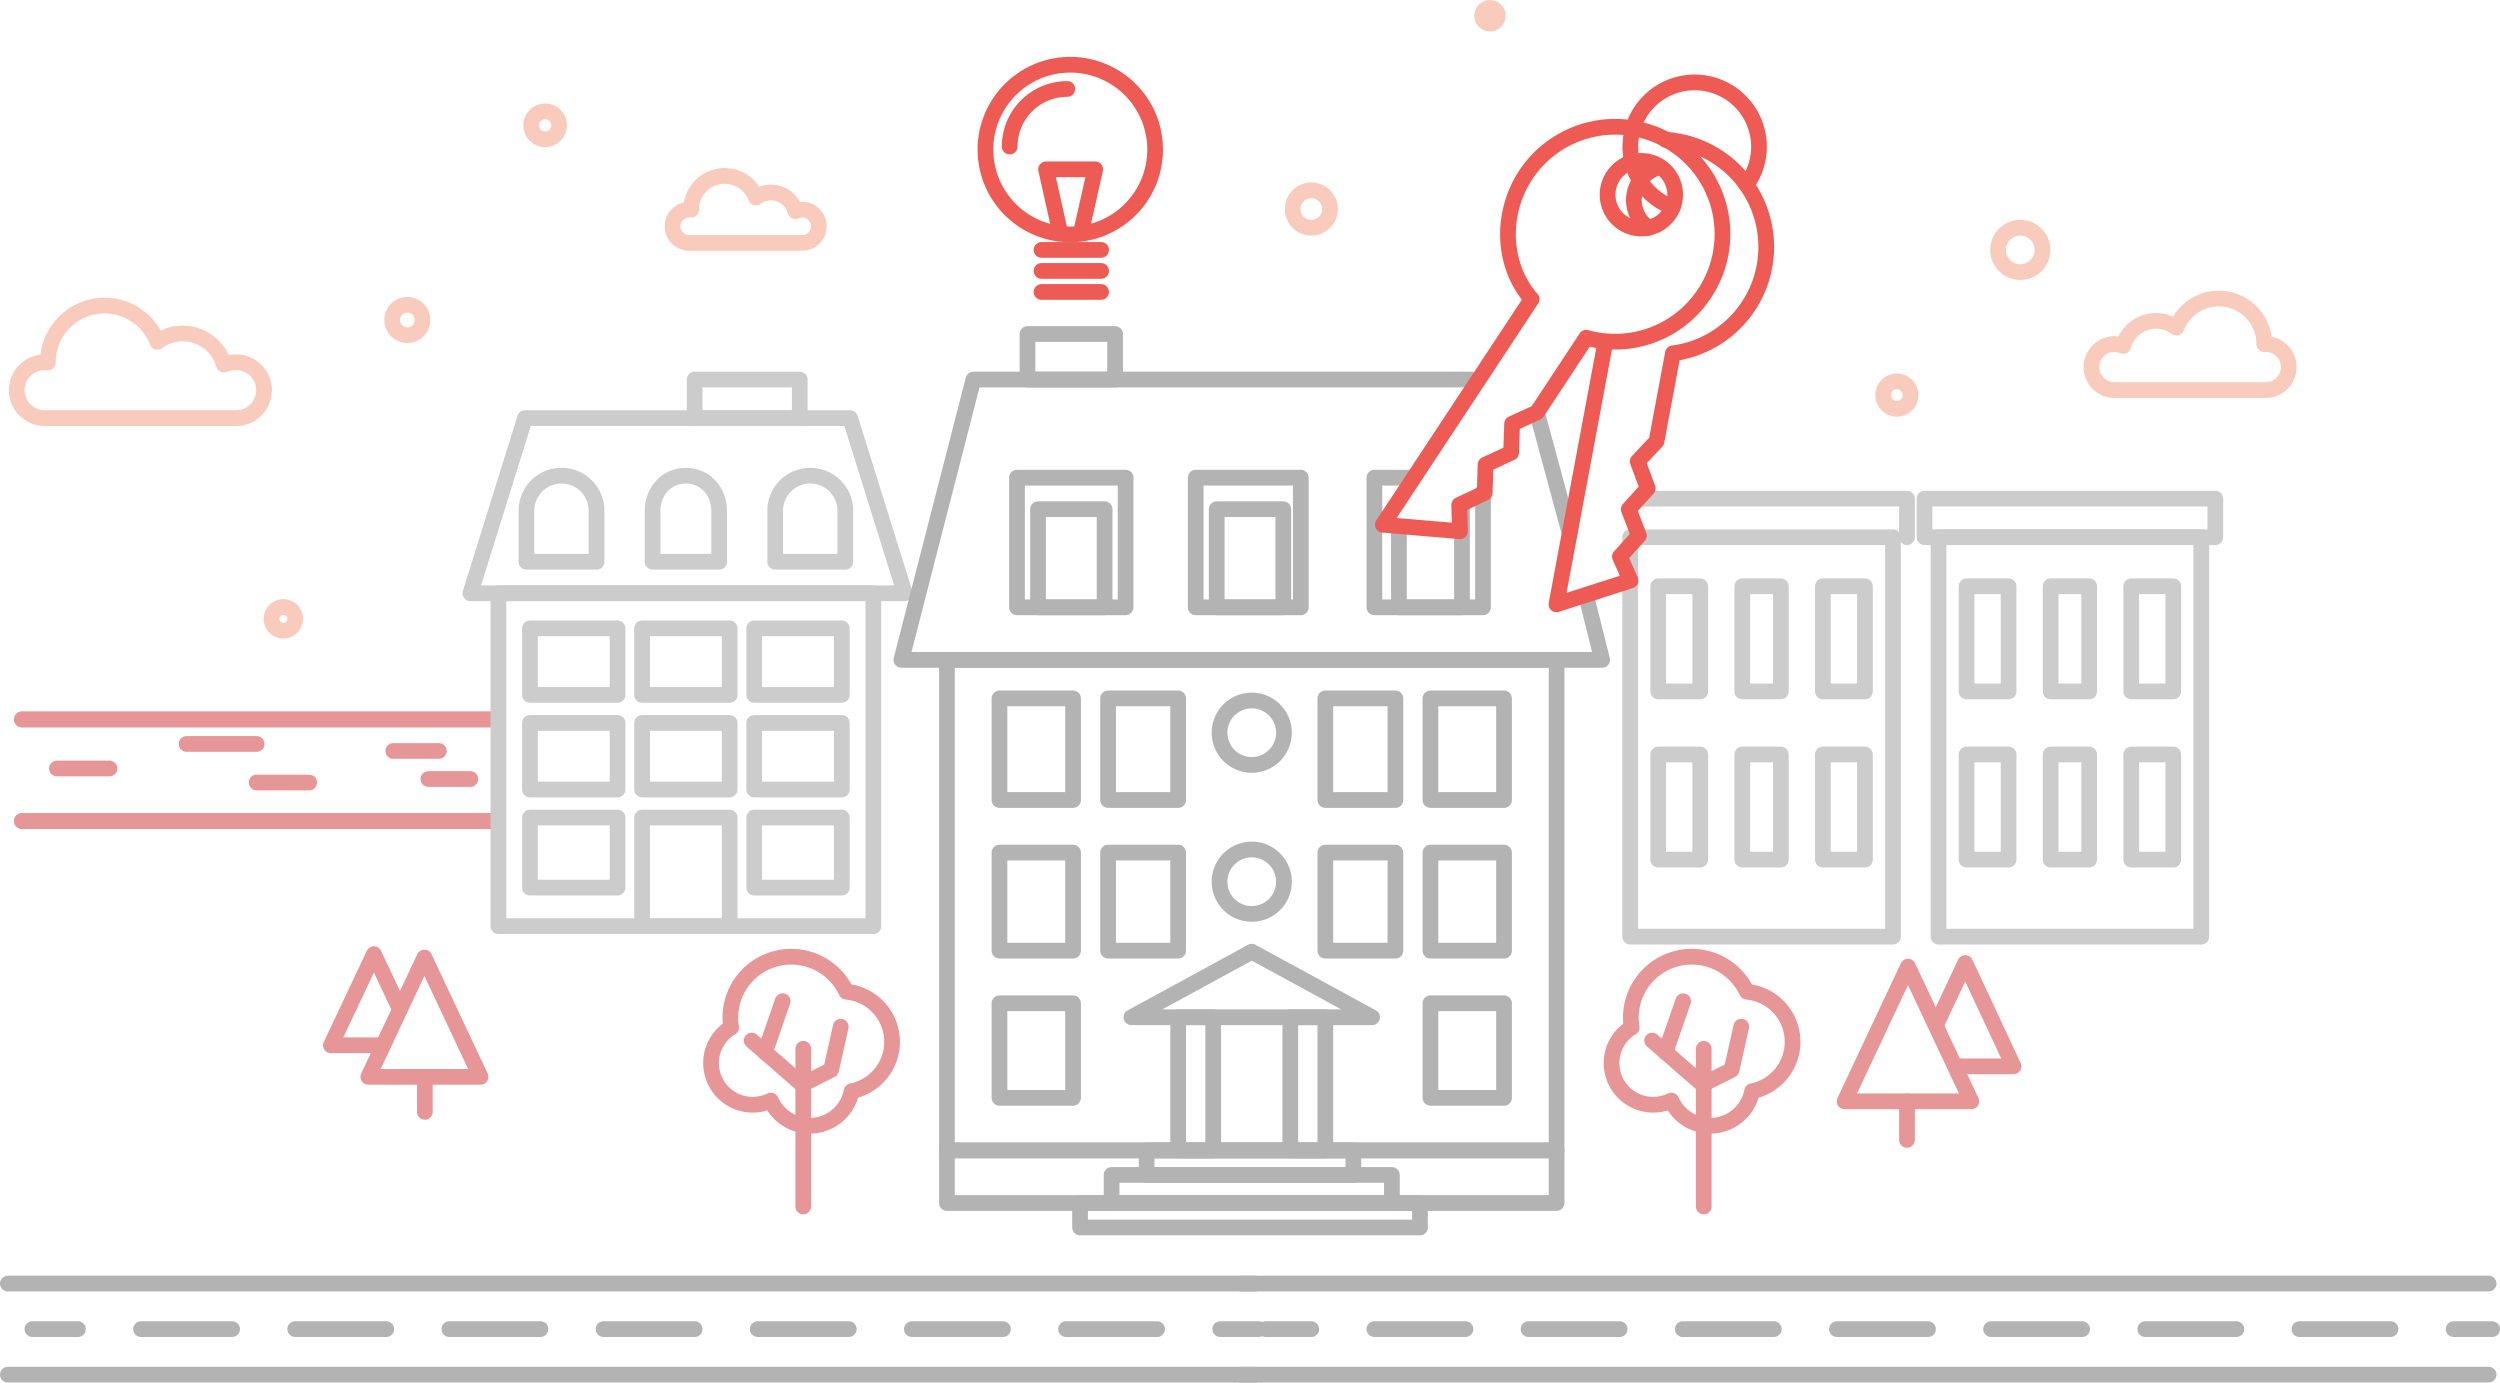 <svg xmlns="http://www.w3.org/2000/svg" width="635.911" height="351.666" viewBox="0 0 635.911 351.666">
  <g id="Group_286" data-name="Group 286" transform="translate(-2223 -1307.966)">
    <g id="Group_255" data-name="Group 255" transform="translate(2228.565 1490.964)">
      <line id="Line_273" data-name="Line 273" x1="120.322" fill="none" stroke="#e69696" stroke-linecap="round" stroke-linejoin="round" stroke-width="4"/>
      <line id="Line_274" data-name="Line 274" x2="120.322" transform="translate(0 25.847)" fill="none" stroke="#e69696" stroke-linecap="round" stroke-linejoin="round" stroke-width="4"/>
      <line id="Line_275" data-name="Line 275" x1="120.322" fill="none" stroke="#e69696" stroke-linecap="round" stroke-linejoin="round" stroke-width="4"/>
      <line id="Line_276" data-name="Line 276" x2="120.322" transform="translate(0 25.847)" fill="none" stroke="#e69696" stroke-linecap="round" stroke-linejoin="round" stroke-width="4"/>
      <line id="Line_277" data-name="Line 277" x1="11.587" transform="translate(94.475 8.021)" fill="none" stroke="#e69696" stroke-linecap="round" stroke-linejoin="round" stroke-width="4"/>
      <line id="Line_278" data-name="Line 278" x1="10.695" transform="translate(103.387 15.152)" fill="none" stroke="#e69696" stroke-linecap="round" stroke-linejoin="round" stroke-width="4"/>
      <line id="Line_279" data-name="Line 279" x1="17.825" transform="translate(41.89 6.239)" fill="none" stroke="#e69696" stroke-linecap="round" stroke-linejoin="round" stroke-width="4"/>
      <line id="Line_280" data-name="Line 280" x1="13.369" transform="translate(59.715 16.043)" fill="none" stroke="#e69696" stroke-linecap="round" stroke-linejoin="round" stroke-width="4"/>
      <line id="Line_281" data-name="Line 281" x1="13.369" transform="translate(8.913 12.478)" fill="none" stroke="#e69696" stroke-linecap="round" stroke-linejoin="round" stroke-width="4"/>
    </g>
    <path id="Path_322" data-name="Path 322" d="M2692,1450h66.845v9.8" transform="translate(-50.777 -15.186)" fill="none" stroke="#ccc" stroke-linecap="round" stroke-linejoin="round" stroke-width="4"/>
    <g id="Group_258" data-name="Group 258" transform="translate(2637.658 1444.618)">
      <rect id="Rectangle_238" data-name="Rectangle 238" width="66.845" height="101.605" fill="none" stroke="#ccc" stroke-linecap="round" stroke-linejoin="round" stroke-width="4"/>
      <g id="Group_256" data-name="Group 256" transform="translate(7.13 12.478)">
        <rect id="Rectangle_239" data-name="Rectangle 239" width="10.695" height="26.738" fill="none" stroke="#ccc" stroke-linecap="round" stroke-linejoin="round" stroke-width="4"/>
        <rect id="Rectangle_240" data-name="Rectangle 240" width="9.804" height="26.738" transform="translate(21.39)" fill="none" stroke="#ccc" stroke-linecap="round" stroke-linejoin="round" stroke-width="4"/>
        <rect id="Rectangle_241" data-name="Rectangle 241" width="10.695" height="26.738" transform="translate(41.89)" fill="none" stroke="#ccc" stroke-linecap="round" stroke-linejoin="round" stroke-width="4"/>
      </g>
      <g id="Group_257" data-name="Group 257" transform="translate(7.13 55.259)">
        <rect id="Rectangle_242" data-name="Rectangle 242" width="10.695" height="26.738" fill="none" stroke="#ccc" stroke-linecap="round" stroke-linejoin="round" stroke-width="4"/>
        <rect id="Rectangle_243" data-name="Rectangle 243" width="9.804" height="26.738" transform="translate(21.39)" fill="none" stroke="#ccc" stroke-linecap="round" stroke-linejoin="round" stroke-width="4"/>
        <rect id="Rectangle_244" data-name="Rectangle 244" width="10.695" height="26.738" transform="translate(41.89)" fill="none" stroke="#ccc" stroke-linecap="round" stroke-linejoin="round" stroke-width="4"/>
      </g>
    </g>
    <g id="Group_261" data-name="Group 261" transform="translate(2716.09 1444.618)">
      <rect id="Rectangle_245" data-name="Rectangle 245" width="66.845" height="101.605" fill="none" stroke="#ccc" stroke-linecap="round" stroke-linejoin="round" stroke-width="4"/>
      <g id="Group_259" data-name="Group 259" transform="translate(7.13 12.478)">
        <rect id="Rectangle_246" data-name="Rectangle 246" width="10.695" height="26.738" fill="none" stroke="#ccc" stroke-linecap="round" stroke-linejoin="round" stroke-width="4"/>
        <rect id="Rectangle_247" data-name="Rectangle 247" width="9.804" height="26.738" transform="translate(21.39)" fill="none" stroke="#ccc" stroke-linecap="round" stroke-linejoin="round" stroke-width="4"/>
        <rect id="Rectangle_248" data-name="Rectangle 248" width="10.695" height="26.738" transform="translate(41.89)" fill="none" stroke="#ccc" stroke-linecap="round" stroke-linejoin="round" stroke-width="4"/>
      </g>
      <g id="Group_260" data-name="Group 260" transform="translate(7.13 55.259)">
        <rect id="Rectangle_249" data-name="Rectangle 249" width="10.695" height="26.738" fill="none" stroke="#ccc" stroke-linecap="round" stroke-linejoin="round" stroke-width="4"/>
        <rect id="Rectangle_250" data-name="Rectangle 250" width="9.804" height="26.738" transform="translate(21.39)" fill="none" stroke="#ccc" stroke-linecap="round" stroke-linejoin="round" stroke-width="4"/>
        <rect id="Rectangle_251" data-name="Rectangle 251" width="10.695" height="26.738" transform="translate(41.89)" fill="none" stroke="#ccc" stroke-linecap="round" stroke-linejoin="round" stroke-width="4"/>
      </g>
    </g>
    <g id="Group_266" data-name="Group 266" transform="translate(2342.648 1404.511)">
      <path id="Path_323" data-name="Path 323" d="M2467.5,1471.563H2357L2370.9,1427h82.691Z" transform="translate(-2357 -1417.196)" fill="none" stroke="#ccc" stroke-linecap="round" stroke-linejoin="round" stroke-width="4"/>
      <rect id="Rectangle_252" data-name="Rectangle 252" width="95.366" height="84.671" transform="translate(7.13 54.368)" fill="none" stroke="#ccc" stroke-linecap="round" stroke-linejoin="round" stroke-width="4"/>
      <g id="Group_262" data-name="Group 262" transform="translate(15.152 63.28)">
        <rect id="Rectangle_253" data-name="Rectangle 253" width="22.282" height="16.934" fill="none" stroke="#ccc" stroke-linecap="round" stroke-linejoin="round" stroke-width="4"/>
        <rect id="Rectangle_254" data-name="Rectangle 254" width="22.282" height="16.934" transform="translate(28.521)" fill="none" stroke="#ccc" stroke-linecap="round" stroke-linejoin="round" stroke-width="4"/>
        <rect id="Rectangle_255" data-name="Rectangle 255" width="22.282" height="16.934" transform="translate(57.041)" fill="none" stroke="#ccc" stroke-linecap="round" stroke-linejoin="round" stroke-width="4"/>
      </g>
      <g id="Group_263" data-name="Group 263" transform="translate(15.152 87.345)">
        <rect id="Rectangle_256" data-name="Rectangle 256" width="22.282" height="16.934" fill="none" stroke="#ccc" stroke-linecap="round" stroke-linejoin="round" stroke-width="4"/>
        <rect id="Rectangle_257" data-name="Rectangle 257" width="22.282" height="16.934" transform="translate(28.521)" fill="none" stroke="#ccc" stroke-linecap="round" stroke-linejoin="round" stroke-width="4"/>
        <rect id="Rectangle_258" data-name="Rectangle 258" width="22.282" height="16.934" transform="translate(57.041)" fill="none" stroke="#ccc" stroke-linecap="round" stroke-linejoin="round" stroke-width="4"/>
      </g>
      <g id="Group_264" data-name="Group 264" transform="translate(15.152 111.409)">
        <rect id="Rectangle_259" data-name="Rectangle 259" width="22.282" height="17.825" fill="none" stroke="#ccc" stroke-linecap="round" stroke-linejoin="round" stroke-width="4"/>
        <rect id="Rectangle_260" data-name="Rectangle 260" width="22.282" height="27.629" transform="translate(28.521)" fill="none" stroke="#ccc" stroke-linecap="round" stroke-linejoin="round" stroke-width="4"/>
        <rect id="Rectangle_261" data-name="Rectangle 261" width="22.282" height="17.825" transform="translate(57.041)" fill="none" stroke="#ccc" stroke-linecap="round" stroke-linejoin="round" stroke-width="4"/>
      </g>
      <g id="Group_265" data-name="Group 265" transform="translate(14.26 24.448)">
        <path id="Path_324" data-name="Path 324" d="M2390.825,1465.329H2373v-13a8.91,8.91,0,0,1,8.913-8.894h0a8.91,8.91,0,0,1,8.913,8.894Z" transform="translate(-2373 -1443.43)" fill="none" stroke="#ccc" stroke-linecap="round" stroke-linejoin="round" stroke-width="4"/>
        <path id="Path_325" data-name="Path 325" d="M2425.934,1465.329H2409v-13c0-4.912,3.555-8.894,8.467-8.894h0c4.913,0,8.467,3.982,8.467,8.894Z" transform="translate(-2376.914 -1443.43)" fill="none" stroke="#ccc" stroke-linecap="round" stroke-linejoin="round" stroke-width="4"/>
        <path id="Path_326" data-name="Path 326" d="M2461.826,1465.329H2444v-13a8.91,8.91,0,0,1,8.914-8.894h0a8.909,8.909,0,0,1,8.912,8.894Z" transform="translate(-2380.72 -1443.43)" fill="none" stroke="#ccc" stroke-linecap="round" stroke-linejoin="round" stroke-width="4"/>
      </g>
      <rect id="Rectangle_262" data-name="Rectangle 262" width="26.738" height="9.804" transform="translate(57.041)" fill="none" stroke="#ccc" stroke-linecap="round" stroke-linejoin="round" stroke-width="4"/>
    </g>
    <g id="Group_267" data-name="Group 267" transform="translate(2403.848 1551.399)">
      <line id="Line_282" data-name="Line 282" y1="12.972" x2="4.493" transform="translate(13.737 11.228)" fill="none" stroke="#e69696" stroke-linecap="round" stroke-linejoin="round" stroke-width="4"/>
      <path id="Path_327" data-name="Path 327" d="M2437.274,1604.212l12.81,11.169,7.39-3.695,2.464-11" transform="translate(-2426.928 -1582.968)" fill="none" stroke="#e69696" stroke-linecap="round" stroke-linejoin="round" stroke-width="4"/>
      <line id="Line_283" data-name="Line 283" y2="40.107" transform="translate(23.471 23.345)" fill="none" stroke="#e69696" stroke-linecap="round" stroke-linejoin="round" stroke-width="4"/>
      <path id="Path_328" data-name="Path 328" d="M2471.733,1602.381a12.807,12.807,0,0,0-11.635-12.75,15.489,15.489,0,0,0-29.3,9.106,10.582,10.582,0,0,0,10.1,18.574,10.832,10.832,0,0,0,20.53-2.37A12.81,12.81,0,0,0,2471.733,1602.381Z" transform="translate(-2425.666 -1580.807)" fill="none" stroke="#e69696" stroke-linecap="round" stroke-linejoin="round" stroke-width="4"/>
    </g>
    <g id="Group_268" data-name="Group 268" transform="translate(2632.904 1551.399)">
      <line id="Line_284" data-name="Line 284" y1="12.972" x2="4.493" transform="translate(13.737 11.228)" fill="none" stroke="#e69696" stroke-linecap="round" stroke-linejoin="round" stroke-width="4"/>
      <path id="Path_329" data-name="Path 329" d="M2694.274,1604.212l12.81,11.169,7.39-3.695,2.464-11" transform="translate(-2683.928 -1582.968)" fill="none" stroke="#e69696" stroke-linecap="round" stroke-linejoin="round" stroke-width="4"/>
      <line id="Line_285" data-name="Line 285" y2="40.107" transform="translate(23.471 23.345)" fill="none" stroke="#e69696" stroke-linecap="round" stroke-linejoin="round" stroke-width="4"/>
      <path id="Path_330" data-name="Path 330" d="M2728.733,1602.381a12.807,12.807,0,0,0-11.635-12.75,15.489,15.489,0,0,0-29.3,9.106,10.582,10.582,0,0,0,10.1,18.574,10.832,10.832,0,0,0,20.529-2.37A12.81,12.81,0,0,0,2728.733,1602.381Z" transform="translate(-2682.666 -1580.807)" fill="none" stroke="#e69696" stroke-linecap="round" stroke-linejoin="round" stroke-width="4"/>
    </g>
    <g id="Group_275" data-name="Group 275" transform="translate(2452.274 1392.924)">
      <rect id="Rectangle_263" data-name="Rectangle 263" width="22.282" height="11.587" transform="translate(32.086)" fill="none" stroke="#b3b3b3" stroke-linecap="round" stroke-linejoin="round" stroke-width="4"/>
      <rect id="Rectangle_264" data-name="Rectangle 264" width="155.081" height="13.369" transform="translate(11.587 207.666)" fill="none" stroke="#b3b3b3" stroke-linecap="round" stroke-linejoin="round" stroke-width="4"/>
      <rect id="Rectangle_265" data-name="Rectangle 265" width="86.453" height="6.239" transform="translate(45.455 221.035)" fill="none" stroke="#b3b3b3" stroke-linecap="round" stroke-linejoin="round" stroke-width="4"/>
      <rect id="Rectangle_266" data-name="Rectangle 266" width="71.302" height="7.13" transform="translate(53.476 213.905)" fill="none" stroke="#b3b3b3" stroke-linecap="round" stroke-linejoin="round" stroke-width="4"/>
      <rect id="Rectangle_267" data-name="Rectangle 267" width="52.585" height="6.239" transform="translate(62.389 207.666)" fill="none" stroke="#b3b3b3" stroke-linecap="round" stroke-linejoin="round" stroke-width="4"/>
      <path id="Path_331" data-name="Path 331" d="M2587.192,1515.794A8.191,8.191,0,1,1,2579,1507.6,8.191,8.191,0,0,1,2587.192,1515.794Z" transform="translate(-2489.874 -1414.373)" fill="none" stroke="#b3b3b3" stroke-linecap="round" stroke-linejoin="round" stroke-width="4"/>
      <path id="Path_332" data-name="Path 332" d="M2587.192,1558.317a8.191,8.191,0,1,1-8.192-8.191A8.191,8.191,0,0,1,2587.192,1558.317Z" transform="translate(-2489.874 -1418.997)" fill="none" stroke="#b3b3b3" stroke-linecap="round" stroke-linejoin="round" stroke-width="4"/>
      <g id="Group_270" data-name="Group 270" transform="translate(58.516 157.123)">
        <path id="Path_333" data-name="Path 333" d="M2545.654,1595.966l30.611-16.675,30.611,16.675Z" transform="translate(-2545.654 -1579.291)" fill="none" stroke="#b3b3b3" stroke-linecap="round" stroke-linejoin="round" stroke-width="4"/>
        <g id="Group_269" data-name="Group 269" transform="translate(11.895 16.675)">
          <rect id="Rectangle_268" data-name="Rectangle 268" width="8.913" height="33.868" transform="translate(28.521)" fill="none" stroke="#b3b3b3" stroke-linecap="round" stroke-linejoin="round" stroke-width="4"/>
          <rect id="Rectangle_269" data-name="Rectangle 269" width="8.913" height="33.868" fill="none" stroke="#b3b3b3" stroke-linecap="round" stroke-linejoin="round" stroke-width="4"/>
        </g>
      </g>
      <g id="Group_271" data-name="Group 271" transform="translate(24.956 170.233)">
        <rect id="Rectangle_270" data-name="Rectangle 270" width="18.717" height="24.064" transform="translate(109.626)" fill="none" stroke="#b3b3b3" stroke-linecap="round" stroke-linejoin="round" stroke-width="4"/>
        <rect id="Rectangle_271" data-name="Rectangle 271" width="18.717" height="24.064" fill="none" stroke="#b3b3b3" stroke-linecap="round" stroke-linejoin="round" stroke-width="4"/>
      </g>
      <g id="Group_272" data-name="Group 272" transform="translate(24.956 131.908)">
        <rect id="Rectangle_272" data-name="Rectangle 272" width="18.717" height="24.956" transform="translate(109.626)" fill="none" stroke="#b3b3b3" stroke-linecap="round" stroke-linejoin="round" stroke-width="4"/>
        <rect id="Rectangle_273" data-name="Rectangle 273" width="17.825" height="24.956" transform="translate(82.888)" fill="none" stroke="#b3b3b3" stroke-linecap="round" stroke-linejoin="round" stroke-width="4"/>
        <rect id="Rectangle_274" data-name="Rectangle 274" width="17.825" height="24.956" transform="translate(27.629)" fill="none" stroke="#b3b3b3" stroke-linecap="round" stroke-linejoin="round" stroke-width="4"/>
        <rect id="Rectangle_275" data-name="Rectangle 275" width="18.717" height="24.956" fill="none" stroke="#b3b3b3" stroke-linecap="round" stroke-linejoin="round" stroke-width="4"/>
      </g>
      <g id="Group_273" data-name="Group 273" transform="translate(24.956 92.692)">
        <rect id="Rectangle_276" data-name="Rectangle 276" width="18.717" height="25.847" transform="translate(109.626)" fill="none" stroke="#b3b3b3" stroke-linecap="round" stroke-linejoin="round" stroke-width="4"/>
        <rect id="Rectangle_277" data-name="Rectangle 277" width="17.825" height="25.847" transform="translate(82.888)" fill="none" stroke="#b3b3b3" stroke-linecap="round" stroke-linejoin="round" stroke-width="4"/>
        <rect id="Rectangle_278" data-name="Rectangle 278" width="17.825" height="25.847" transform="translate(27.629)" fill="none" stroke="#b3b3b3" stroke-linecap="round" stroke-linejoin="round" stroke-width="4"/>
        <rect id="Rectangle_279" data-name="Rectangle 279" width="18.717" height="25.847" fill="none" stroke="#b3b3b3" stroke-linecap="round" stroke-linejoin="round" stroke-width="4"/>
      </g>
      <g id="Group_274" data-name="Group 274" transform="translate(29.412 36.542)">
        <path id="Path_334" data-name="Path 334" d="M2638.043,1453v24.956H2622v-19.608" transform="translate(-2524.852 -1444.979)" fill="none" stroke="#b3b3b3" stroke-linecap="round" stroke-linejoin="round" stroke-width="4"/>
        <rect id="Rectangle_280" data-name="Rectangle 280" width="16.934" height="24.956" transform="translate(50.802 8.021)" fill="none" stroke="#b3b3b3" stroke-linecap="round" stroke-linejoin="round" stroke-width="4"/>
        <path id="Path_335" data-name="Path 335" d="M2642.629,1447.565v29.412H2615V1444h9.8" transform="translate(-2524.09 -1444)" fill="none" stroke="#b3b3b3" stroke-linecap="round" stroke-linejoin="round" stroke-width="4"/>
        <rect id="Rectangle_281" data-name="Rectangle 281" width="26.738" height="32.977" transform="translate(45.455)" fill="none" stroke="#b3b3b3" stroke-linecap="round" stroke-linejoin="round" stroke-width="4"/>
        <rect id="Rectangle_282" data-name="Rectangle 282" width="27.629" height="32.977" fill="none" stroke="#b3b3b3" stroke-linecap="round" stroke-linejoin="round" stroke-width="4"/>
        <rect id="Rectangle_283" data-name="Rectangle 283" width="16.934" height="24.956" transform="translate(5.348 8.021)" fill="none" stroke="#b3b3b3" stroke-linecap="round" stroke-linejoin="round" stroke-width="4"/>
      </g>
      <rect id="Rectangle_284" data-name="Rectangle 284" width="155.081" height="124.778" transform="translate(11.587 82.888)" fill="none" stroke="#b3b3b3" stroke-linecap="round" stroke-linejoin="round" stroke-width="4"/>
      <line id="Line_286" data-name="Line 286" x2="8.322" y2="30.784" transform="translate(161.669 19.95)" fill="none" stroke="#b3b3b3" stroke-linecap="round" stroke-linejoin="round" stroke-width="4"/>
      <path id="Path_336" data-name="Path 336" d="M2654.132,1470.8l4.122,16.5H2480l18.325-71.3h126.952" transform="translate(-2480 -1404.413)" fill="none" stroke="#b3b3b3" stroke-linecap="round" stroke-linejoin="round" stroke-width="4"/>
    </g>
    <path id="Path_337" data-name="Path 337" d="M2825.376,1404.459a5.774,5.774,0,0,1,2.324.489,8.7,8.7,0,0,1,13.551-4.672,11.566,11.566,0,0,1,22.352,4.183l0,.024c.158-.012.316-.024.476-.024a5.851,5.851,0,0,1,0,11.7h-38.7a5.851,5.851,0,0,1,0-11.7Z" transform="translate(-64.65 -8.976)" fill="none" stroke="#f9cbbd" stroke-linecap="round" stroke-linejoin="round" stroke-width="4"/>
    <path id="Path_338" data-name="Path 338" d="M2283.137,1409.316a7.187,7.187,0,0,0-2.9.61,10.854,10.854,0,0,0-16.9-5.825,14.421,14.421,0,0,0-27.868,5.214c0,.012,0,.021,0,.031-.2-.015-.394-.029-.594-.029a7.1,7.1,0,1,0,0,14.193h48.253a7.1,7.1,0,1,0,0-14.193Z" transform="translate(-0.29 -9.193)" fill="none" stroke="#f9cbbd" stroke-linecap="round" stroke-linejoin="round" stroke-width="4"/>
    <g id="Group_276" data-name="Group 276" transform="translate(2292.073 1310.334)">
      <circle id="Ellipse_61" data-name="Ellipse 61" cx="3.862" cy="3.862" r="3.862" transform="translate(30.672 75.164)" fill="none" stroke="#f9cbbd" stroke-linecap="round" stroke-linejoin="round" stroke-width="4"/>
      <circle id="Ellipse_62" data-name="Ellipse 62" cx="3.565" cy="3.565" r="3.565" transform="translate(66.025 25.948)" fill="none" stroke="#f9cbbd" stroke-linecap="round" stroke-linejoin="round" stroke-width="4"/>
      <path id="Path_339" data-name="Path 339" d="M2793,1378.313a5.645,5.645,0,1,1,5.645,5.644A5.645,5.645,0,0,1,2793,1378.313Z" transform="translate(-2353.832 -1317.112)" fill="none" stroke="#f9cbbd" stroke-linecap="round" stroke-linejoin="round" stroke-width="4"/>
      <circle id="Ellipse_63" data-name="Ellipse 63" cx="2" cy="2" r="2" transform="translate(307.926 -0.368)" fill="none" stroke="#f9cbbd" stroke-linecap="round" stroke-linejoin="round" stroke-width="4"/>
      <circle id="Ellipse_64" data-name="Ellipse 64" cx="4.754" cy="4.754" r="4.754" transform="translate(259.728 46.049)" fill="none" stroke="#f9cbbd" stroke-linecap="round" stroke-linejoin="round" stroke-width="4"/>
      <circle id="Ellipse_65" data-name="Ellipse 65" cx="3.5" cy="3.5" r="3.5" transform="translate(409.926 94.632)" fill="none" stroke="#f9cbbd" stroke-linecap="round" stroke-linejoin="round" stroke-width="4"/>
      <path id="Path_340" data-name="Path 340" d="M2300.256,1483.927a3.007,3.007,0,1,1,3.006,3.007A3.007,3.007,0,0,1,2300.256,1483.927Z" transform="translate(-2300.256 -1328.882)" fill="none" stroke="#f9cbbd" stroke-linecap="round" stroke-linejoin="round" stroke-width="4"/>
    </g>
    <g id="Group_279" data-name="Group 279" transform="translate(2574.733 1328.928)">
      <path id="Path_341" data-name="Path 341" d="M2698.838,1362.946a16.363,16.363,0,1,1,19.227-6.377q-.23.349-.476.682" transform="translate(-2625.08 -1331.197)" fill="none" stroke="#ed5b54" stroke-linecap="round" stroke-linejoin="round" stroke-width="4"/>
      <g id="Group_277" data-name="Group 277" transform="translate(44.163 14.59)">
        <path id="Path_342" data-name="Path 342" d="M2692.733,1370.806a8.6,8.6,0,0,1,3-15.429" transform="translate(-2669.353 -1348.415)" fill="none" stroke="#ed5b54" stroke-linecap="round" stroke-linejoin="round" stroke-width="4"/>
        <path id="Path_343" data-name="Path 343" d="M2679.342,1399.35l-12.393,66.394,18.853-6.062-2.7-6.089,4.825-5.325-2.579-6.708,4.825-5.326-2.551-6.861,4.783-5.095,4.178-22.382a27.307,27.307,0,0,0,1.442-53.916,27.749,27.749,0,0,0-3.3-.414" transform="translate(-2666.949 -1347.566)" fill="none" stroke="#ed5b54" stroke-linecap="round" stroke-linejoin="round" stroke-width="4"/>
      </g>
      <g id="Group_278" data-name="Group 278" transform="translate(0 11.302)">
        <path id="Path_344" data-name="Path 344" d="M2697.319,1366.937a8.592,8.592,0,1,1-2.438-11.9A8.592,8.592,0,0,1,2697.319,1366.937Z" transform="translate(-2624.374 -1344.936)" fill="none" stroke="#ed5b54" stroke-linecap="round" stroke-linejoin="round" stroke-width="4"/>
        <path id="Path_345" data-name="Path 345" d="M2699.226,1386.263a27.279,27.279,0,0,0-45.41-30.241c-6.636,10.058-5.97,23.261,1.442,31.694l-.007,0-37.853,57.371,19.613,1.659-.175-6.7,6.487-3.054.212-7.193,6.506-3.039.248-7.358,6.319-2.881,12.538-19.005A27.186,27.186,0,0,0,2699.226,1386.263Z" transform="translate(-2617.398 -1343.878)" fill="none" stroke="#ed5b54" stroke-linecap="round" stroke-linejoin="round" stroke-width="4"/>
      </g>
    </g>
    <g id="Group_282" data-name="Group 282" transform="translate(2225 1634.459)">
      <g id="Group_280" data-name="Group 280">
        <line id="Line_287" data-name="Line 287" x2="317.292" transform="translate(0 23.173)" fill="none" stroke="#b3b3b3" stroke-linecap="round" stroke-linejoin="round" stroke-width="4"/>
        <line id="Line_288" data-name="Line 288" x1="317.292" fill="none" stroke="#b3b3b3" stroke-linecap="round" stroke-linejoin="round" stroke-width="4"/>
        <line id="Line_289" data-name="Line 289" x2="23.173" transform="translate(151.516 11.587)" fill="none" stroke="#b3b3b3" stroke-linecap="round" stroke-linejoin="round" stroke-width="4"/>
        <line id="Line_290" data-name="Line 290" x2="23.173" transform="translate(190.732 11.587)" fill="none" stroke="#b3b3b3" stroke-linecap="round" stroke-linejoin="round" stroke-width="4"/>
        <line id="Line_291" data-name="Line 291" x2="23.173" transform="translate(229.948 11.587)" fill="none" stroke="#b3b3b3" stroke-linecap="round" stroke-linejoin="round" stroke-width="4"/>
        <line id="Line_292" data-name="Line 292" x2="23.173" transform="translate(269.164 11.587)" fill="none" stroke="#b3b3b3" stroke-linecap="round" stroke-linejoin="round" stroke-width="4"/>
        <line id="Line_293" data-name="Line 293" x2="9.804" transform="translate(308.38 11.587)" fill="none" stroke="#b3b3b3" stroke-linecap="round" stroke-linejoin="round" stroke-width="4"/>
        <line id="Line_294" data-name="Line 294" x2="11.587" transform="translate(6.239 11.587)" fill="none" stroke="#b3b3b3" stroke-linecap="round" stroke-linejoin="round" stroke-width="4"/>
        <line id="Line_295" data-name="Line 295" x2="23.173" transform="translate(33.868 11.587)" fill="none" stroke="#b3b3b3" stroke-linecap="round" stroke-linejoin="round" stroke-width="4"/>
        <line id="Line_296" data-name="Line 296" x2="23.173" transform="translate(73.084 11.587)" fill="none" stroke="#b3b3b3" stroke-linecap="round" stroke-linejoin="round" stroke-width="4"/>
        <line id="Line_297" data-name="Line 297" x2="23.173" transform="translate(112.3 11.587)" fill="none" stroke="#b3b3b3" stroke-linecap="round" stroke-linejoin="round" stroke-width="4"/>
      </g>
      <g id="Group_281" data-name="Group 281" transform="translate(313.727)">
        <line id="Line_298" data-name="Line 298" x2="317.292" transform="translate(0 23.173)" fill="none" stroke="#b3b3b3" stroke-linecap="round" stroke-linejoin="round" stroke-width="4"/>
        <line id="Line_299" data-name="Line 299" x1="317.292" fill="none" stroke="#b3b3b3" stroke-linecap="round" stroke-linejoin="round" stroke-width="4"/>
        <line id="Line_300" data-name="Line 300" x2="23.173" transform="translate(151.516 11.587)" fill="none" stroke="#b3b3b3" stroke-linecap="round" stroke-linejoin="round" stroke-width="4"/>
        <line id="Line_301" data-name="Line 301" x2="23.173" transform="translate(190.732 11.587)" fill="none" stroke="#b3b3b3" stroke-linecap="round" stroke-linejoin="round" stroke-width="4"/>
        <line id="Line_302" data-name="Line 302" x2="23.173" transform="translate(229.948 11.587)" fill="none" stroke="#b3b3b3" stroke-linecap="round" stroke-linejoin="round" stroke-width="4"/>
        <line id="Line_303" data-name="Line 303" x2="23.173" transform="translate(269.164 11.587)" fill="none" stroke="#b3b3b3" stroke-linecap="round" stroke-linejoin="round" stroke-width="4"/>
        <line id="Line_304" data-name="Line 304" x2="9.804" transform="translate(308.38 11.587)" fill="none" stroke="#b3b3b3" stroke-linecap="round" stroke-linejoin="round" stroke-width="4"/>
        <line id="Line_305" data-name="Line 305" x2="11.587" transform="translate(6.239 11.587)" fill="none" stroke="#b3b3b3" stroke-linecap="round" stroke-linejoin="round" stroke-width="4"/>
        <line id="Line_306" data-name="Line 306" x2="23.173" transform="translate(33.868 11.587)" fill="none" stroke="#b3b3b3" stroke-linecap="round" stroke-linejoin="round" stroke-width="4"/>
        <line id="Line_307" data-name="Line 307" x2="23.173" transform="translate(73.084 11.587)" fill="none" stroke="#b3b3b3" stroke-linecap="round" stroke-linejoin="round" stroke-width="4"/>
        <line id="Line_308" data-name="Line 308" x2="23.173" transform="translate(112.3 11.587)" fill="none" stroke="#b3b3b3" stroke-linecap="round" stroke-linejoin="round" stroke-width="4"/>
      </g>
    </g>
    <g id="Group_283" data-name="Group 283" transform="translate(2473.665 1324.433)">
      <path id="Path_346" data-name="Path 346" d="M2547.155,1347.731a21.577,21.577,0,1,1-21.578-21.578A21.577,21.577,0,0,1,2547.155,1347.731Z" transform="translate(-2504 -1326.153)" fill="none" stroke="#ed5b54" stroke-linecap="round" stroke-linejoin="round" stroke-width="4"/>
      <path id="Path_347" data-name="Path 347" d="M2510.917,1347.712a14.642,14.642,0,0,1,14.642-14.642" transform="translate(-2504.752 -1326.905)" fill="none" stroke="#ed5b54" stroke-linecap="round" stroke-linejoin="round" stroke-width="4"/>
      <line id="Line_309" data-name="Line 309" x2="15.152" transform="translate(14.26 47.101)" fill="none" stroke="#ed5b54" stroke-linecap="round" stroke-linejoin="round" stroke-width="4"/>
      <line id="Line_310" data-name="Line 310" x2="15.152" transform="translate(14.26 52.449)" fill="none" stroke="#ed5b54" stroke-linecap="round" stroke-linejoin="round" stroke-width="4"/>
      <line id="Line_311" data-name="Line 311" x2="15.152" transform="translate(14.26 57.796)" fill="none" stroke="#ed5b54" stroke-linecap="round" stroke-linejoin="round" stroke-width="4"/>
      <path id="Path_348" data-name="Path 348" d="M2524.62,1370.873,2521.293,1356h12.5l-3.328,14.8" transform="translate(-2505.88 -1329.398)" fill="none" stroke="#ed5b54" stroke-linecap="round" stroke-linejoin="round" stroke-width="4"/>
    </g>
    <g id="Group_284" data-name="Group 284" transform="translate(2307.171 1550.667)">
      <line id="Line_312" data-name="Line 312" y2="8.913" transform="translate(23.89 31.207)" fill="none" stroke="#e69696" stroke-linecap="round" stroke-linejoin="round" stroke-width="4"/>
      <path id="Path_349" data-name="Path 349" d="M2334.707,1593.928l-6.57-13.942-10.942,23.185h13.195" transform="translate(-2317.195 -1579.986)" fill="none" stroke="#e69696" stroke-linecap="round" stroke-linejoin="round" stroke-width="4"/>
      <path id="Path_350" data-name="Path 350" d="M2356.412,1611.3l-14.271-30.351-14.273,30.351Z" transform="translate(-2318.356 -1580.091)" fill="none" stroke="#e69696" stroke-linecap="round" stroke-linejoin="round" stroke-width="4"/>
    </g>
    <g id="Group_285" data-name="Group 285" transform="translate(2692.2 1552.92)">
      <line id="Line_313" data-name="Line 313" y2="9.804" transform="translate(15.869 35.193)" fill="none" stroke="#e69696" stroke-linecap="round" stroke-linejoin="round" stroke-width="4"/>
      <path id="Path_351" data-name="Path 351" d="M2775.377,1598.155l7.35-15.642,12.286,26.28h-14.624" transform="translate(-2752.042 -1582.514)" fill="none" stroke="#e69696" stroke-linecap="round" stroke-linejoin="round" stroke-width="4"/>
      <path id="Path_352" data-name="Path 352" d="M2749.2,1617.819l16.114-34.27,16.116,34.27Z" transform="translate(-2749.195 -1582.626)" fill="none" stroke="#e69696" stroke-linecap="round" stroke-linejoin="round" stroke-width="4"/>
    </g>
    <rect id="Rectangle_285" data-name="Rectangle 285" width="73.975" height="9.804" transform="translate(2712.525 1434.814)" fill="none" stroke="#ccc" stroke-linecap="round" stroke-linejoin="round" stroke-width="4"/>
    <path id="Path_353" data-name="Path 353" d="M2447.687,1366.474a4.287,4.287,0,0,0-1.726.364,6.459,6.459,0,0,0-10.055-3.468,8.521,8.521,0,0,0-16.482,3.1v.018a3.476,3.476,0,0,0-.406-.018,4.257,4.257,0,0,0-4.319,4.225,4.212,4.212,0,0,0,4.268,4.223h28.72a4.224,4.224,0,1,0,0-8.448Z" transform="translate(-20.626 -5.17)" fill="none" stroke="#f9cbbd" stroke-linecap="round" stroke-linejoin="round" stroke-width="4"/>
  </g>
</svg>
